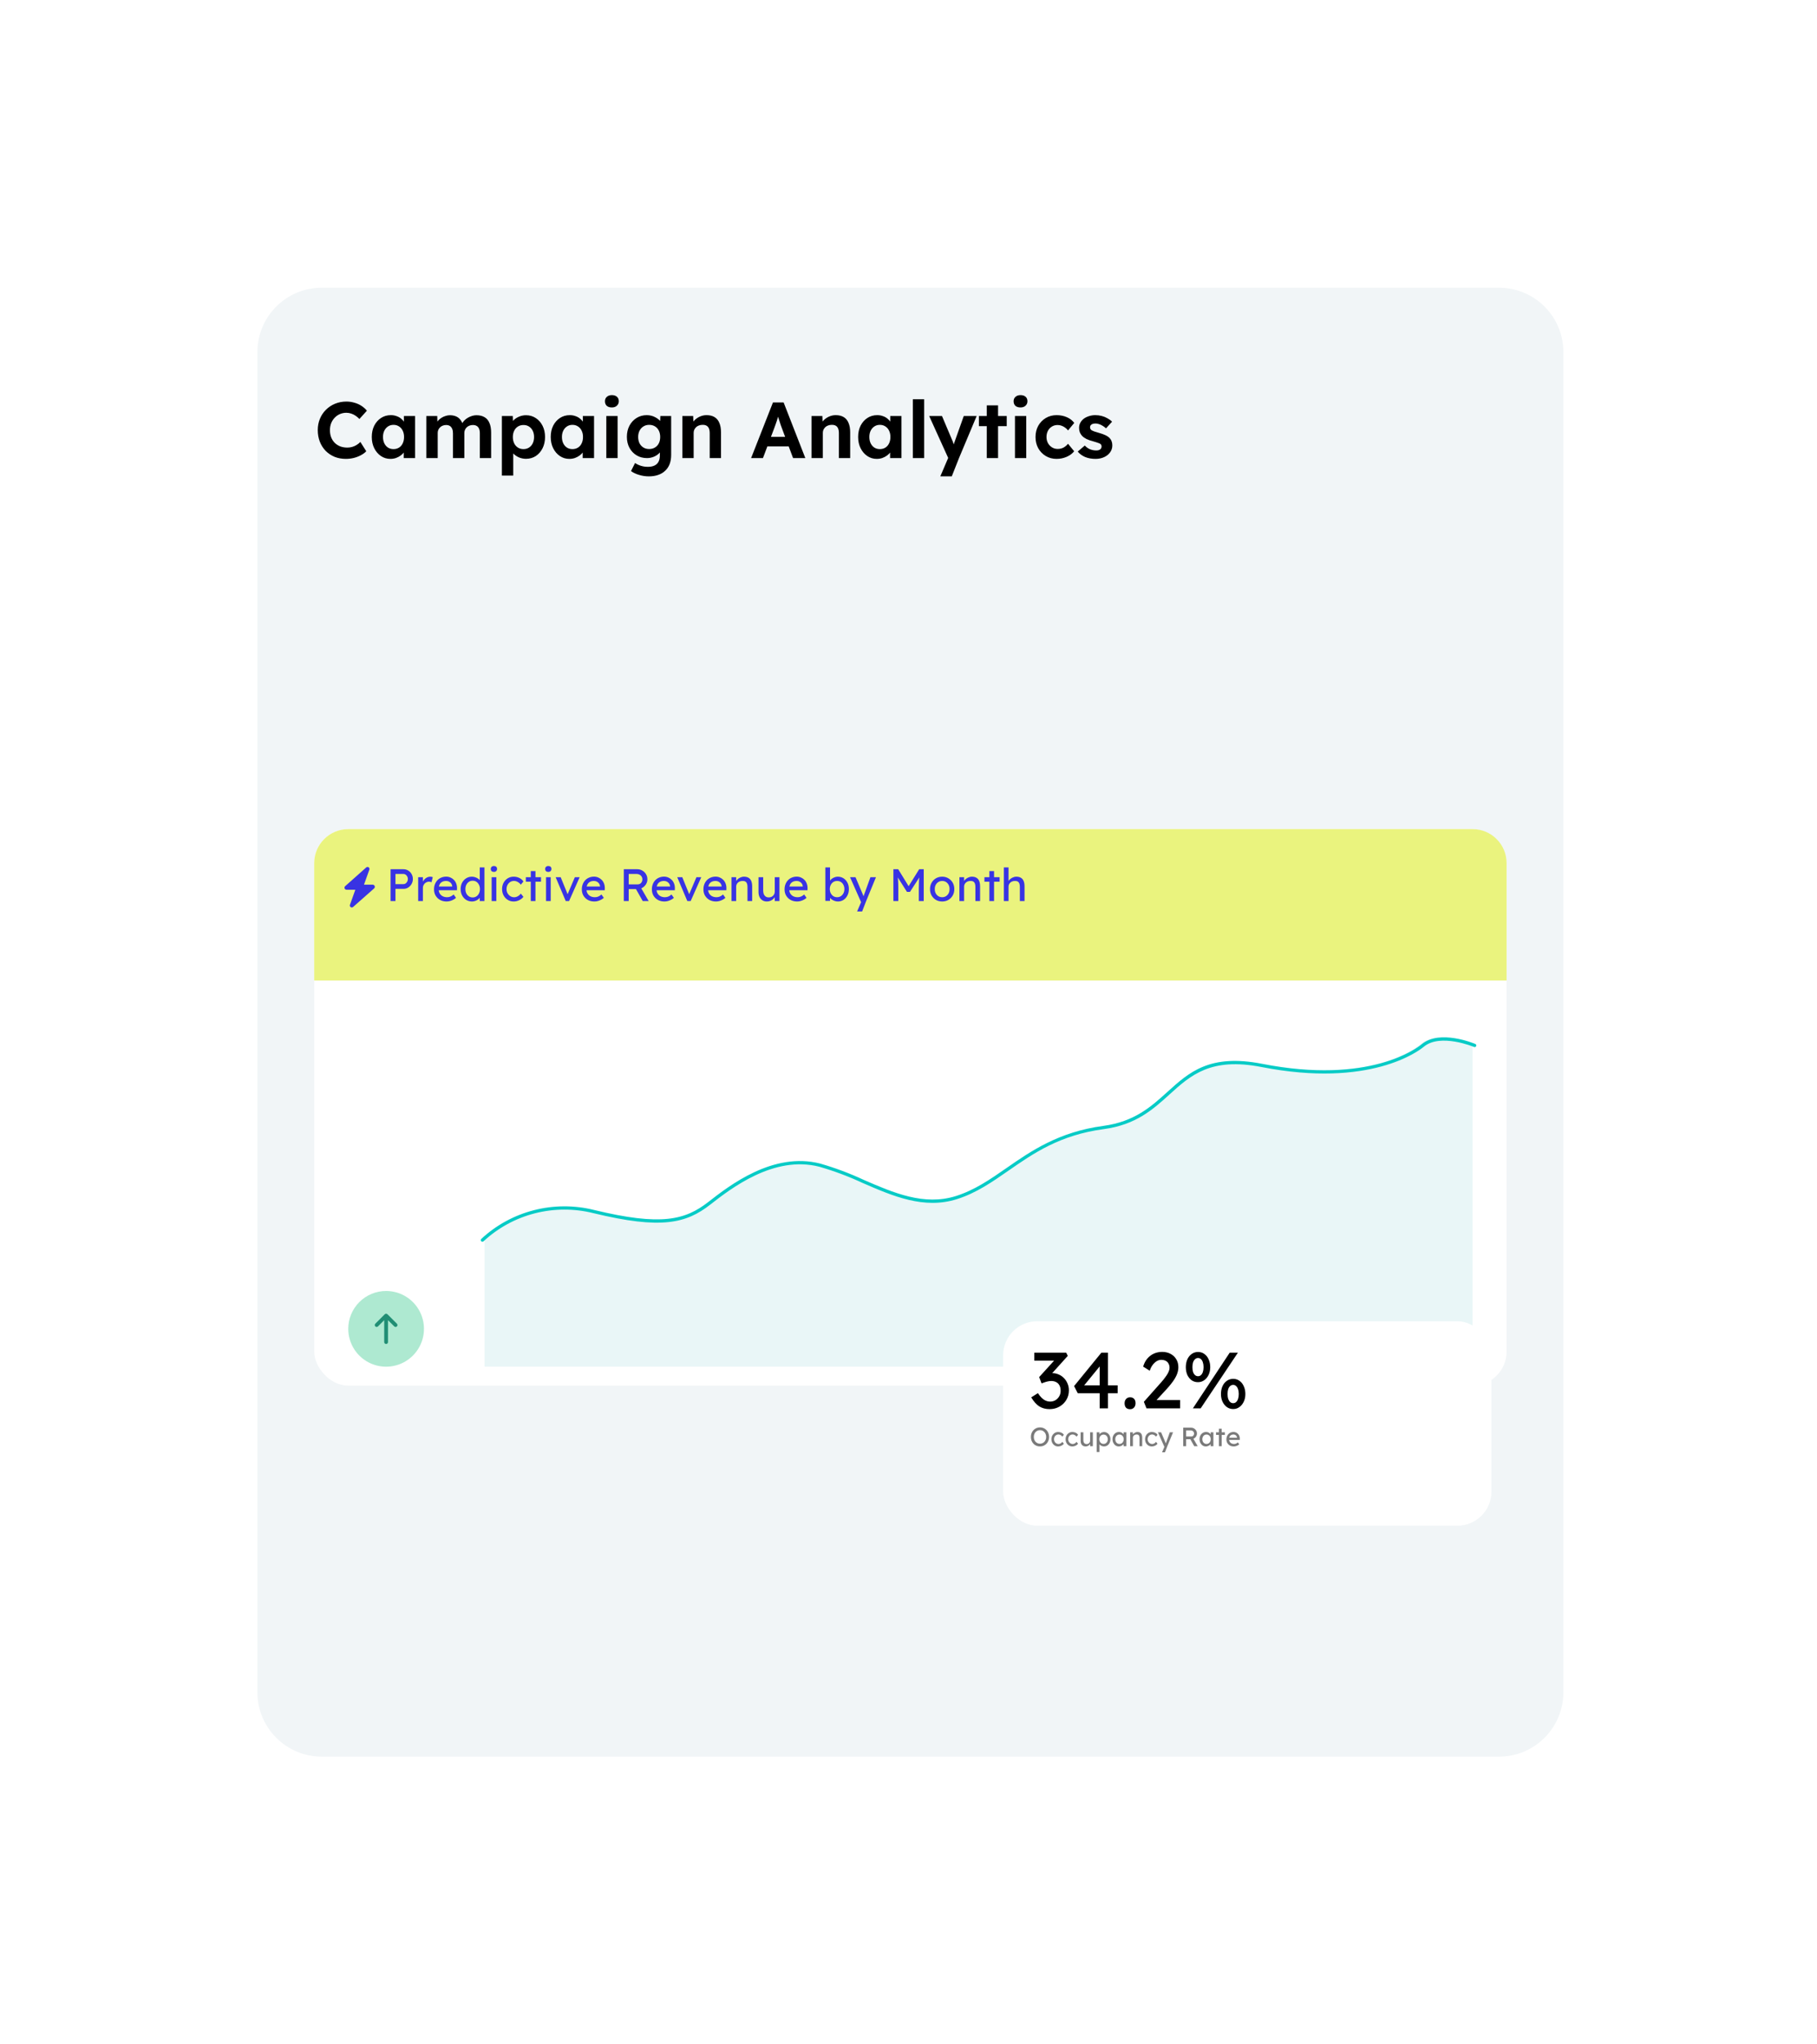 <svg width="480" height="540" viewBox="0 0 480 540" fill="none" xmlns="http://www.w3.org/2000/svg">
<g clip-path="url(#clip0_572_1094)">
<path d="M85 76H396C405.389 76 413 83.611 413 93V447C413 456.389 405.389 464 396 464H85C75.611 464 68 456.389 68 447V93C68 83.611 75.611 76 85 76Z" fill="#F1F5F7"/>
<path d="M91.358 121.21C90.28 121.21 89.286 121.028 88.376 120.664C87.48 120.286 86.696 119.761 86.024 119.089C85.366 118.403 84.855 117.598 84.491 116.674C84.127 115.736 83.945 114.714 83.945 113.608C83.945 112.53 84.134 111.536 84.512 110.626C84.89 109.702 85.422 108.904 86.108 108.232C86.794 107.546 87.599 107.014 88.523 106.636C89.447 106.258 90.448 106.069 91.526 106.069C92.226 106.069 92.912 106.167 93.584 106.363C94.27 106.545 94.893 106.818 95.453 107.182C96.027 107.546 96.517 107.98 96.923 108.484L94.949 110.668C94.627 110.332 94.284 110.045 93.92 109.807C93.556 109.555 93.171 109.366 92.765 109.24C92.373 109.1 91.953 109.03 91.505 109.03C90.903 109.03 90.336 109.142 89.804 109.366C89.286 109.59 88.831 109.905 88.439 110.311C88.047 110.703 87.732 111.186 87.494 111.76C87.27 112.32 87.158 112.943 87.158 113.629C87.158 114.329 87.27 114.966 87.494 115.54C87.718 116.1 88.033 116.583 88.439 116.989C88.845 117.381 89.328 117.689 89.888 117.913C90.462 118.123 91.092 118.228 91.778 118.228C92.226 118.228 92.66 118.165 93.08 118.039C93.5 117.913 93.885 117.738 94.235 117.514C94.599 117.29 94.921 117.031 95.201 116.737L96.755 119.194C96.405 119.572 95.943 119.915 95.369 120.223C94.809 120.531 94.179 120.776 93.479 120.958C92.779 121.126 92.072 121.21 91.358 121.21ZM103.128 121.21C102.204 121.21 101.371 120.958 100.629 120.454C99.886 119.95 99.299 119.264 98.865 118.396C98.43 117.528 98.213 116.534 98.213 115.414C98.213 114.294 98.43 113.3 98.865 112.432C99.312 111.564 99.915 110.885 100.671 110.395C101.427 109.905 102.288 109.66 103.254 109.66C103.8 109.66 104.297 109.744 104.745 109.912C105.207 110.066 105.606 110.283 105.942 110.563C106.292 110.843 106.586 111.165 106.824 111.529C107.062 111.893 107.23 112.285 107.328 112.705L106.698 112.6V109.891H109.659V121H106.656V118.333L107.328 118.27C107.216 118.662 107.034 119.033 106.782 119.383C106.53 119.733 106.215 120.048 105.837 120.328C105.473 120.594 105.06 120.811 104.598 120.979C104.136 121.133 103.646 121.21 103.128 121.21ZM103.947 118.627C104.507 118.627 104.997 118.494 105.417 118.228C105.837 117.962 106.159 117.591 106.383 117.115C106.621 116.625 106.74 116.058 106.74 115.414C106.74 114.784 106.621 114.231 106.383 113.755C106.159 113.279 105.837 112.908 105.417 112.642C104.997 112.362 104.507 112.222 103.947 112.222C103.401 112.222 102.918 112.362 102.498 112.642C102.092 112.908 101.77 113.279 101.532 113.755C101.294 114.231 101.175 114.784 101.175 115.414C101.175 116.058 101.294 116.625 101.532 117.115C101.77 117.591 102.092 117.962 102.498 118.228C102.918 118.494 103.401 118.627 103.947 118.627ZM112.627 121V109.891H115.504L115.567 112.012L115.126 112.096C115.28 111.732 115.483 111.403 115.735 111.109C116.001 110.815 116.302 110.563 116.638 110.353C116.974 110.143 117.331 109.982 117.709 109.87C118.087 109.744 118.465 109.681 118.843 109.681C119.417 109.681 119.935 109.772 120.397 109.954C120.859 110.136 121.251 110.423 121.573 110.815C121.895 111.193 122.147 111.697 122.329 112.327L121.867 112.285L122.014 111.949C122.196 111.613 122.427 111.305 122.707 111.025C122.987 110.745 123.302 110.507 123.652 110.311C124.002 110.115 124.366 109.961 124.744 109.849C125.122 109.737 125.493 109.681 125.857 109.681C126.725 109.681 127.446 109.856 128.02 110.206C128.594 110.542 129.021 111.053 129.301 111.739C129.595 112.425 129.742 113.265 129.742 114.259V121H126.76V114.469C126.76 113.965 126.69 113.552 126.55 113.23C126.41 112.908 126.207 112.67 125.941 112.516C125.675 112.348 125.332 112.264 124.912 112.264C124.59 112.264 124.289 112.32 124.009 112.432C123.743 112.53 123.505 112.677 123.295 112.873C123.099 113.055 122.945 113.279 122.833 113.545C122.721 113.797 122.665 114.07 122.665 114.364V121H119.662V114.448C119.662 113.986 119.592 113.594 119.452 113.272C119.312 112.936 119.109 112.684 118.843 112.516C118.577 112.348 118.248 112.264 117.856 112.264C117.534 112.264 117.233 112.32 116.953 112.432C116.687 112.53 116.456 112.677 116.26 112.873C116.064 113.055 115.91 113.272 115.798 113.524C115.686 113.776 115.63 114.049 115.63 114.343V121H112.627ZM132.582 125.62V109.891H135.459L135.543 112.39L134.997 112.201C135.095 111.753 135.333 111.34 135.711 110.962C136.103 110.584 136.586 110.276 137.16 110.038C137.734 109.8 138.336 109.681 138.966 109.681C139.932 109.681 140.793 109.933 141.549 110.437C142.305 110.927 142.9 111.606 143.334 112.474C143.768 113.328 143.985 114.315 143.985 115.435C143.985 116.541 143.768 117.528 143.334 118.396C142.9 119.264 142.305 119.95 141.549 120.454C140.793 120.944 139.932 121.189 138.966 121.189C138.322 121.189 137.706 121.07 137.118 120.832C136.544 120.58 136.054 120.251 135.648 119.845C135.256 119.439 135.004 119.005 134.892 118.543L135.585 118.249V125.62H132.582ZM138.294 118.627C138.84 118.627 139.323 118.494 139.743 118.228C140.163 117.962 140.492 117.591 140.73 117.115C140.968 116.625 141.087 116.065 141.087 115.435C141.087 114.805 140.968 114.252 140.73 113.776C140.492 113.3 140.163 112.929 139.743 112.663C139.337 112.397 138.854 112.264 138.294 112.264C137.734 112.264 137.244 112.397 136.824 112.663C136.404 112.915 136.075 113.286 135.837 113.776C135.599 114.252 135.48 114.805 135.48 115.435C135.48 116.065 135.599 116.625 135.837 117.115C136.075 117.591 136.404 117.962 136.824 118.228C137.244 118.494 137.734 118.627 138.294 118.627ZM150.398 121.21C149.474 121.21 148.641 120.958 147.899 120.454C147.157 119.95 146.569 119.264 146.135 118.396C145.701 117.528 145.484 116.534 145.484 115.414C145.484 114.294 145.701 113.3 146.135 112.432C146.583 111.564 147.185 110.885 147.941 110.395C148.697 109.905 149.558 109.66 150.524 109.66C151.07 109.66 151.567 109.744 152.015 109.912C152.477 110.066 152.876 110.283 153.212 110.563C153.562 110.843 153.856 111.165 154.094 111.529C154.332 111.893 154.5 112.285 154.598 112.705L153.968 112.6V109.891H156.929V121H153.926V118.333L154.598 118.27C154.486 118.662 154.304 119.033 154.052 119.383C153.8 119.733 153.485 120.048 153.107 120.328C152.743 120.594 152.33 120.811 151.868 120.979C151.406 121.133 150.916 121.21 150.398 121.21ZM151.217 118.627C151.777 118.627 152.267 118.494 152.687 118.228C153.107 117.962 153.429 117.591 153.653 117.115C153.891 116.625 154.01 116.058 154.01 115.414C154.01 114.784 153.891 114.231 153.653 113.755C153.429 113.279 153.107 112.908 152.687 112.642C152.267 112.362 151.777 112.222 151.217 112.222C150.671 112.222 150.188 112.362 149.768 112.642C149.362 112.908 149.04 113.279 148.802 113.755C148.564 114.231 148.445 114.784 148.445 115.414C148.445 116.058 148.564 116.625 148.802 117.115C149.04 117.591 149.362 117.962 149.768 118.228C150.188 118.494 150.671 118.627 151.217 118.627ZM160.171 121V109.891H163.153V121H160.171ZM161.641 107.623C161.067 107.623 160.619 107.483 160.297 107.203C159.975 106.909 159.814 106.503 159.814 105.985C159.814 105.509 159.975 105.124 160.297 104.83C160.633 104.522 161.081 104.368 161.641 104.368C162.215 104.368 162.663 104.515 162.985 104.809C163.307 105.089 163.468 105.481 163.468 105.985C163.468 106.461 163.3 106.853 162.964 107.161C162.642 107.469 162.201 107.623 161.641 107.623ZM171.399 125.83C170.517 125.83 169.649 125.697 168.795 125.431C167.941 125.179 167.241 124.843 166.695 124.423L167.766 122.302C168.046 122.498 168.368 122.673 168.732 122.827C169.096 122.981 169.474 123.1 169.866 123.184C170.272 123.268 170.685 123.31 171.105 123.31C171.833 123.31 172.428 123.198 172.89 122.974C173.366 122.75 173.723 122.414 173.961 121.966C174.199 121.518 174.318 120.958 174.318 120.286V118.354L174.822 118.459C174.738 118.921 174.5 119.348 174.108 119.74C173.73 120.118 173.254 120.426 172.68 120.664C172.12 120.888 171.532 121 170.916 121C169.894 121 168.984 120.762 168.186 120.286C167.388 119.81 166.758 119.152 166.296 118.312C165.834 117.472 165.603 116.499 165.603 115.393C165.603 114.287 165.827 113.307 166.275 112.453C166.737 111.585 167.36 110.906 168.144 110.416C168.942 109.912 169.845 109.66 170.853 109.66C171.273 109.66 171.672 109.709 172.05 109.807C172.442 109.905 172.799 110.045 173.121 110.227C173.457 110.395 173.751 110.591 174.003 110.815C174.269 111.025 174.486 111.256 174.654 111.508C174.822 111.76 174.927 112.012 174.969 112.264L174.36 112.432L174.444 109.891H177.3V120.16C177.3 121.07 177.167 121.875 176.901 122.575C176.635 123.275 176.243 123.863 175.725 124.339C175.221 124.829 174.598 125.2 173.856 125.452C173.128 125.704 172.309 125.83 171.399 125.83ZM171.483 118.606C172.071 118.606 172.582 118.473 173.016 118.207C173.464 117.941 173.807 117.57 174.045 117.094C174.283 116.618 174.402 116.058 174.402 115.414C174.402 114.784 174.283 114.231 174.045 113.755C173.807 113.265 173.464 112.887 173.016 112.621C172.582 112.355 172.071 112.222 171.483 112.222C170.909 112.222 170.405 112.362 169.971 112.642C169.537 112.908 169.194 113.286 168.942 113.776C168.704 114.252 168.585 114.798 168.585 115.414C168.585 116.044 168.704 116.604 168.942 117.094C169.194 117.57 169.537 117.941 169.971 118.207C170.405 118.473 170.909 118.606 171.483 118.606ZM180.262 121V109.891H183.118L183.202 112.159L182.614 112.411C182.768 111.907 183.041 111.452 183.433 111.046C183.839 110.626 184.322 110.29 184.882 110.038C185.442 109.786 186.03 109.66 186.646 109.66C187.486 109.66 188.186 109.828 188.746 110.164C189.32 110.5 189.747 111.011 190.027 111.697C190.321 112.369 190.468 113.202 190.468 114.196V121H187.486V114.427C187.486 113.923 187.416 113.503 187.276 113.167C187.136 112.831 186.919 112.586 186.625 112.432C186.345 112.278 185.995 112.208 185.575 112.222C185.239 112.222 184.924 112.278 184.63 112.39C184.35 112.488 184.105 112.635 183.895 112.831C183.699 113.027 183.538 113.251 183.412 113.503C183.3 113.755 183.244 114.028 183.244 114.322V121H181.774C181.452 121 181.165 121 180.913 121C180.661 121 180.444 121 180.262 121ZM198.421 121L204.196 106.3H207.01L212.743 121H209.509L206.548 113.083C206.464 112.859 206.359 112.572 206.233 112.222C206.121 111.872 206.002 111.501 205.876 111.109C205.75 110.717 205.631 110.346 205.519 109.996C205.407 109.632 205.323 109.331 205.267 109.093H205.834C205.75 109.401 205.652 109.73 205.54 110.08C205.442 110.416 205.337 110.766 205.225 111.13C205.113 111.48 204.994 111.823 204.868 112.159C204.742 112.495 204.623 112.824 204.511 113.146L201.55 121H198.421ZM201.109 117.913L202.138 115.393H208.879L209.929 117.913H201.109ZM214.387 121V109.891H217.243L217.327 112.159L216.739 112.411C216.893 111.907 217.166 111.452 217.558 111.046C217.964 110.626 218.447 110.29 219.007 110.038C219.567 109.786 220.155 109.66 220.771 109.66C221.611 109.66 222.311 109.828 222.871 110.164C223.445 110.5 223.872 111.011 224.152 111.697C224.446 112.369 224.593 113.202 224.593 114.196V121H221.611V114.427C221.611 113.923 221.541 113.503 221.401 113.167C221.261 112.831 221.044 112.586 220.75 112.432C220.47 112.278 220.12 112.208 219.7 112.222C219.364 112.222 219.049 112.278 218.755 112.39C218.475 112.488 218.23 112.635 218.02 112.831C217.824 113.027 217.663 113.251 217.537 113.503C217.425 113.755 217.369 114.028 217.369 114.322V121H215.899C215.577 121 215.29 121 215.038 121C214.786 121 214.569 121 214.387 121ZM231.609 121.21C230.685 121.21 229.852 120.958 229.11 120.454C228.368 119.95 227.78 119.264 227.346 118.396C226.912 117.528 226.695 116.534 226.695 115.414C226.695 114.294 226.912 113.3 227.346 112.432C227.794 111.564 228.396 110.885 229.152 110.395C229.908 109.905 230.769 109.66 231.735 109.66C232.281 109.66 232.778 109.744 233.226 109.912C233.688 110.066 234.087 110.283 234.423 110.563C234.773 110.843 235.067 111.165 235.305 111.529C235.543 111.893 235.711 112.285 235.809 112.705L235.179 112.6V109.891H238.14V121H235.137V118.333L235.809 118.27C235.697 118.662 235.515 119.033 235.263 119.383C235.011 119.733 234.696 120.048 234.318 120.328C233.954 120.594 233.541 120.811 233.079 120.979C232.617 121.133 232.127 121.21 231.609 121.21ZM232.428 118.627C232.988 118.627 233.478 118.494 233.898 118.228C234.318 117.962 234.64 117.591 234.864 117.115C235.102 116.625 235.221 116.058 235.221 115.414C235.221 114.784 235.102 114.231 234.864 113.755C234.64 113.279 234.318 112.908 233.898 112.642C233.478 112.362 232.988 112.222 232.428 112.222C231.882 112.222 231.399 112.362 230.979 112.642C230.573 112.908 230.251 113.279 230.013 113.755C229.775 114.231 229.656 114.784 229.656 115.414C229.656 116.058 229.775 116.625 230.013 117.115C230.251 117.591 230.573 117.962 230.979 118.228C231.399 118.494 231.882 118.627 232.428 118.627ZM241.151 121V105.46H244.133V121H241.151ZM248.405 125.83L250.841 120.118L250.883 121.84L245.465 109.891H248.846L251.555 116.296C251.667 116.534 251.772 116.814 251.87 117.136C251.982 117.444 252.073 117.738 252.143 118.018L251.639 118.249C251.737 118.011 251.835 117.738 251.933 117.43C252.045 117.122 252.157 116.793 252.269 116.443L254.6 109.891H258.002L253.34 121L251.429 125.83H248.405ZM260.678 121V107.077H263.66V121H260.678ZM258.599 112.558V109.891H265.949V112.558H258.599ZM268.124 121V109.891H271.106V121H268.124ZM269.594 107.623C269.02 107.623 268.572 107.483 268.25 107.203C267.928 106.909 267.767 106.503 267.767 105.985C267.767 105.509 267.928 105.124 268.25 104.83C268.586 104.522 269.034 104.368 269.594 104.368C270.168 104.368 270.616 104.515 270.938 104.809C271.26 105.089 271.421 105.481 271.421 105.985C271.421 106.461 271.253 106.853 270.917 107.161C270.595 107.469 270.154 107.623 269.594 107.623ZM279.121 121.21C278.057 121.21 277.105 120.958 276.265 120.454C275.425 119.95 274.76 119.264 274.27 118.396C273.794 117.528 273.556 116.541 273.556 115.435C273.556 114.329 273.794 113.342 274.27 112.474C274.76 111.606 275.425 110.92 276.265 110.416C277.105 109.912 278.057 109.66 279.121 109.66C280.115 109.66 281.025 109.842 281.851 110.206C282.677 110.57 283.321 111.074 283.783 111.718L282.145 113.692C281.949 113.426 281.704 113.188 281.41 112.978C281.116 112.754 280.794 112.579 280.444 112.453C280.108 112.327 279.758 112.264 279.394 112.264C278.82 112.264 278.309 112.404 277.861 112.684C277.427 112.95 277.084 113.321 276.832 113.797C276.58 114.273 276.454 114.819 276.454 115.435C276.454 116.023 276.58 116.555 276.832 117.031C277.098 117.507 277.455 117.885 277.903 118.165C278.351 118.445 278.855 118.585 279.415 118.585C279.779 118.585 280.122 118.536 280.444 118.438C280.766 118.34 281.067 118.186 281.347 117.976C281.641 117.766 281.907 117.514 282.145 117.22L283.762 119.194C283.3 119.796 282.642 120.286 281.788 120.664C280.948 121.028 280.059 121.21 279.121 121.21ZM289.411 121.21C288.375 121.21 287.451 121.042 286.639 120.706C285.841 120.356 285.197 119.88 284.707 119.278L286.576 117.682C286.996 118.144 287.472 118.48 288.004 118.69C288.536 118.886 289.068 118.984 289.6 118.984C289.81 118.984 289.999 118.963 290.167 118.921C290.349 118.865 290.503 118.795 290.629 118.711C290.755 118.613 290.846 118.501 290.902 118.375C290.972 118.235 291.007 118.088 291.007 117.934C291.007 117.626 290.881 117.388 290.629 117.22C290.489 117.136 290.272 117.045 289.978 116.947C289.684 116.835 289.306 116.716 288.844 116.59C288.13 116.408 287.521 116.198 287.017 115.96C286.527 115.708 286.135 115.428 285.841 115.12C285.589 114.826 285.393 114.511 285.253 114.175C285.127 113.825 285.064 113.44 285.064 113.02C285.064 112.516 285.176 112.061 285.4 111.655C285.624 111.235 285.932 110.878 286.324 110.584C286.73 110.29 287.192 110.066 287.71 109.912C288.228 109.744 288.774 109.66 289.348 109.66C289.922 109.66 290.482 109.73 291.028 109.87C291.574 110.01 292.078 110.213 292.54 110.479C293.016 110.731 293.429 111.032 293.779 111.382L292.183 113.146C291.931 112.908 291.644 112.691 291.322 112.495C291.014 112.299 290.692 112.145 290.356 112.033C290.02 111.921 289.719 111.865 289.453 111.865C289.215 111.865 288.998 111.886 288.802 111.928C288.62 111.97 288.466 112.04 288.34 112.138C288.214 112.222 288.116 112.327 288.046 112.453C287.99 112.579 287.962 112.719 287.962 112.873C287.962 113.027 287.997 113.174 288.067 113.314C288.151 113.454 288.263 113.573 288.403 113.671C288.557 113.755 288.781 113.853 289.075 113.965C289.383 114.077 289.796 114.203 290.314 114.343C290.986 114.525 291.553 114.728 292.015 114.952C292.491 115.176 292.869 115.435 293.149 115.729C293.387 115.981 293.562 116.268 293.674 116.59C293.786 116.912 293.842 117.269 293.842 117.661C293.842 118.347 293.646 118.956 293.254 119.488C292.876 120.02 292.351 120.44 291.679 120.748C291.007 121.056 290.251 121.21 289.411 121.21Z" fill="black"/>
<rect x="83" y="219" width="315" height="147" rx="9" fill="white"/>
<path d="M389 275.72C389 275.72 379.963 271.85 375.355 275.72C370.747 279.589 356.871 285.743 333.038 281.029C309.205 276.315 310.767 294.907 291.388 297.528C272.008 300.148 265.262 312.131 252.689 316.153C240.115 320.174 228.695 310.637 216.75 307.534C204.805 304.431 193.861 312.803 187.686 317.666C181.511 322.528 175.141 324.242 157.295 319.87C152.164 318.589 146.792 318.613 141.673 319.939C136.553 321.265 131.852 323.852 128 327.46V361H389V275.72Z" fill="#E9F6F7"/>
<path d="M83 228C83 223.029 87.029 219 92 219H389C393.971 219 398 223.029 398 228V259H83V228Z" fill="#EAF37E"/>
<g filter="url(#filter0_d_572_1094)">
<rect x="265" y="345" width="129" height="54" rx="9" fill="white"/>
</g>
<path d="M127.439 327.998C127.351 327.998 127.265 327.972 127.192 327.924C127.12 327.875 127.063 327.806 127.031 327.726C126.999 327.645 126.991 327.557 127.01 327.473C127.03 327.388 127.074 327.312 127.138 327.252C131.053 323.606 135.84 320.994 141.055 319.657C146.269 318.32 151.743 318.303 156.966 319.606C174.655 323.894 180.994 322.26 187.11 317.495C192.668 313.164 204.233 304.152 216.68 307.349C220.633 308.488 224.488 309.931 228.211 311.666C236.031 315.063 244.118 318.573 252.529 315.919C257.496 314.349 261.571 311.522 265.885 308.528C272.339 304.051 279.653 298.975 291.47 297.39C299.705 296.288 304.112 292.296 308.375 288.437C314.139 283.218 319.582 278.287 333.443 281C361.68 286.526 374.236 276.93 375.575 275.819C380.354 271.848 389.354 275.592 389.735 275.753C389.841 275.798 389.926 275.883 389.969 275.99C390.012 276.096 390.01 276.215 389.964 276.32C389.918 276.425 389.832 276.508 389.724 276.551C389.616 276.593 389.495 276.592 389.388 276.546C389.301 276.508 380.505 272.853 376.141 276.48C374.768 277.62 361.913 287.452 333.273 281.849C319.849 279.223 314.564 284.007 308.968 289.075C304.607 293.025 300.096 297.11 291.588 298.248C279.983 299.802 273.073 304.595 266.39 309.232C262.02 312.265 257.891 315.13 252.798 316.744C244.07 319.507 235.828 315.922 227.858 312.459C224.177 310.742 220.365 309.314 216.458 308.186C204.434 305.097 193.099 313.929 187.652 318.174C181.314 323.113 174.796 324.823 156.752 320.445C151.671 319.177 146.347 319.194 141.275 320.495C136.202 321.795 131.546 324.336 127.738 327.883C127.656 327.958 127.549 328 127.437 328" fill="#07CBC6"/>
<path d="M103.176 238V229.6H106.596C107.052 229.6 107.464 229.716 107.832 229.948C108.208 230.172 108.508 230.48 108.732 230.872C108.956 231.264 109.068 231.7 109.068 232.18C109.068 232.66 108.956 233.096 108.732 233.488C108.508 233.88 108.208 234.196 107.832 234.436C107.464 234.668 107.052 234.784 106.596 234.784H104.472V238H103.176ZM104.472 233.536H106.572C106.788 233.536 106.984 233.476 107.16 233.356C107.336 233.228 107.476 233.064 107.58 232.864C107.692 232.656 107.748 232.428 107.748 232.18C107.748 231.932 107.692 231.708 107.58 231.508C107.476 231.308 107.336 231.148 107.16 231.028C106.984 230.908 106.788 230.848 106.572 230.848H104.472V233.536ZM110.469 238V231.7H111.717V233.68L111.597 233.2C111.685 232.896 111.833 232.62 112.041 232.372C112.257 232.124 112.501 231.928 112.773 231.784C113.053 231.64 113.341 231.568 113.637 231.568C113.773 231.568 113.901 231.58 114.021 231.604C114.149 231.628 114.249 231.656 114.321 231.688L113.997 233.032C113.901 232.992 113.793 232.96 113.673 232.936C113.561 232.904 113.449 232.888 113.337 232.888C113.121 232.888 112.913 232.932 112.713 233.02C112.521 233.1 112.349 233.216 112.197 233.368C112.053 233.512 111.937 233.684 111.849 233.884C111.761 234.076 111.717 234.288 111.717 234.52V238H110.469ZM117.98 238.12C117.332 238.12 116.756 237.984 116.252 237.712C115.756 237.432 115.364 237.052 115.076 236.572C114.796 236.092 114.656 235.54 114.656 234.916C114.656 234.42 114.736 233.968 114.896 233.56C115.056 233.152 115.276 232.8 115.556 232.504C115.844 232.2 116.184 231.968 116.576 231.808C116.976 231.64 117.408 231.556 117.872 231.556C118.28 231.556 118.66 231.636 119.012 231.796C119.364 231.948 119.668 232.16 119.924 232.432C120.188 232.704 120.388 233.028 120.524 233.404C120.668 233.772 120.736 234.176 120.728 234.616L120.716 235.144H115.568L115.292 234.16H119.648L119.468 234.364V234.076C119.444 233.812 119.356 233.576 119.204 233.368C119.052 233.16 118.86 232.996 118.628 232.876C118.396 232.756 118.144 232.696 117.872 232.696C117.44 232.696 117.076 232.78 116.78 232.948C116.484 233.108 116.26 233.348 116.108 233.668C115.956 233.98 115.88 234.368 115.88 234.832C115.88 235.272 115.972 235.656 116.156 235.984C116.34 236.304 116.6 236.552 116.936 236.728C117.272 236.904 117.66 236.992 118.1 236.992C118.412 236.992 118.7 236.94 118.964 236.836C119.236 236.732 119.528 236.544 119.84 236.272L120.464 237.148C120.272 237.34 120.036 237.508 119.756 237.652C119.484 237.796 119.192 237.912 118.88 238C118.576 238.08 118.276 238.12 117.98 238.12ZM124.699 238.12C124.123 238.12 123.607 237.98 123.151 237.7C122.703 237.412 122.347 237.024 122.083 236.536C121.819 236.04 121.687 235.476 121.687 234.844C121.687 234.212 121.815 233.652 122.071 233.164C122.335 232.668 122.691 232.28 123.139 232C123.587 231.712 124.095 231.568 124.663 231.568C124.975 231.568 125.275 231.62 125.563 231.724C125.859 231.82 126.123 231.956 126.355 232.132C126.587 232.3 126.767 232.488 126.895 232.696C127.031 232.896 127.099 233.1 127.099 233.308L126.739 233.332V229.12H127.975V238H126.739V236.5H126.979C126.979 236.692 126.915 236.884 126.787 237.076C126.659 237.26 126.487 237.432 126.271 237.592C126.063 237.752 125.819 237.88 125.539 237.976C125.267 238.072 124.987 238.12 124.699 238.12ZM124.867 237.052C125.243 237.052 125.575 236.956 125.863 236.764C126.151 236.572 126.375 236.312 126.535 235.984C126.703 235.648 126.787 235.268 126.787 234.844C126.787 234.42 126.703 234.044 126.535 233.716C126.375 233.38 126.151 233.116 125.863 232.924C125.575 232.732 125.243 232.636 124.867 232.636C124.491 232.636 124.159 232.732 123.871 232.924C123.583 233.116 123.355 233.38 123.187 233.716C123.027 234.044 122.947 234.42 122.947 234.844C122.947 235.268 123.027 235.648 123.187 235.984C123.355 236.312 123.583 236.572 123.871 236.764C124.159 236.956 124.491 237.052 124.867 237.052ZM129.881 238V231.7H131.117V238H129.881ZM130.481 230.308C130.217 230.308 130.013 230.24 129.869 230.104C129.725 229.968 129.653 229.776 129.653 229.528C129.653 229.296 129.725 229.108 129.869 228.964C130.021 228.82 130.225 228.748 130.481 228.748C130.745 228.748 130.949 228.816 131.093 228.952C131.237 229.088 131.309 229.28 131.309 229.528C131.309 229.76 131.233 229.948 131.081 230.092C130.937 230.236 130.737 230.308 130.481 230.308ZM135.692 238.12C135.108 238.12 134.584 237.976 134.12 237.688C133.664 237.4 133.3 237.008 133.028 236.512C132.764 236.016 132.632 235.46 132.632 234.844C132.632 234.228 132.764 233.672 133.028 233.176C133.3 232.68 133.664 232.288 134.12 232C134.584 231.712 135.108 231.568 135.692 231.568C136.252 231.568 136.76 231.684 137.216 231.916C137.68 232.14 138.032 232.448 138.272 232.84L137.588 233.68C137.46 233.496 137.296 233.328 137.096 233.176C136.896 233.024 136.684 232.904 136.46 232.816C136.236 232.728 136.02 232.684 135.812 232.684C135.428 232.684 135.084 232.78 134.78 232.972C134.484 233.156 134.248 233.412 134.072 233.74C133.896 234.068 133.808 234.436 133.808 234.844C133.808 235.252 133.9 235.62 134.084 235.948C134.268 236.268 134.512 236.524 134.816 236.716C135.12 236.908 135.456 237.004 135.824 237.004C136.04 237.004 136.248 236.968 136.448 236.896C136.656 236.824 136.856 236.716 137.048 236.572C137.24 236.428 137.42 236.252 137.588 236.044L138.272 236.884C138.016 237.244 137.648 237.54 137.168 237.772C136.696 238.004 136.204 238.12 135.692 238.12ZM140.218 238V230.092H141.454V238H140.218ZM138.91 232.9V231.7H142.918V232.9H138.91ZM144.248 238V231.7H145.484V238H144.248ZM144.848 230.308C144.584 230.308 144.38 230.24 144.236 230.104C144.092 229.968 144.02 229.776 144.02 229.528C144.02 229.296 144.092 229.108 144.236 228.964C144.388 228.82 144.592 228.748 144.848 228.748C145.112 228.748 145.316 228.816 145.46 228.952C145.604 229.088 145.676 229.28 145.676 229.528C145.676 229.76 145.6 229.948 145.448 230.092C145.304 230.236 145.104 230.308 144.848 230.308ZM149.448 238L146.784 231.7H148.116L150.036 236.416L149.808 236.524L151.86 231.7H153.132L150.336 238H149.448ZM157.027 238.12C156.379 238.12 155.803 237.984 155.299 237.712C154.803 237.432 154.411 237.052 154.123 236.572C153.843 236.092 153.703 235.54 153.703 234.916C153.703 234.42 153.783 233.968 153.943 233.56C154.103 233.152 154.323 232.8 154.603 232.504C154.891 232.2 155.231 231.968 155.623 231.808C156.023 231.64 156.455 231.556 156.919 231.556C157.327 231.556 157.707 231.636 158.059 231.796C158.411 231.948 158.715 232.16 158.971 232.432C159.235 232.704 159.435 233.028 159.571 233.404C159.715 233.772 159.783 234.176 159.775 234.616L159.763 235.144H154.615L154.339 234.16H158.695L158.515 234.364V234.076C158.491 233.812 158.403 233.576 158.251 233.368C158.099 233.16 157.907 232.996 157.675 232.876C157.443 232.756 157.191 232.696 156.919 232.696C156.487 232.696 156.123 232.78 155.827 232.948C155.531 233.108 155.307 233.348 155.155 233.668C155.003 233.98 154.927 234.368 154.927 234.832C154.927 235.272 155.019 235.656 155.203 235.984C155.387 236.304 155.647 236.552 155.983 236.728C156.319 236.904 156.707 236.992 157.147 236.992C157.459 236.992 157.747 236.94 158.011 236.836C158.283 236.732 158.575 236.544 158.887 236.272L159.511 237.148C159.319 237.34 159.083 237.508 158.803 237.652C158.531 237.796 158.239 237.912 157.927 238C157.623 238.08 157.323 238.12 157.027 238.12ZM164.793 238V229.6H168.369C168.849 229.6 169.289 229.72 169.689 229.96C170.097 230.192 170.421 230.512 170.661 230.92C170.901 231.32 171.021 231.772 171.021 232.276C171.021 232.732 170.901 233.156 170.661 233.548C170.421 233.94 170.101 234.256 169.701 234.496C169.301 234.728 168.857 234.844 168.369 234.844H166.089V238H164.793ZM169.785 238L167.649 234.208L168.981 233.908L171.357 238.012L169.785 238ZM166.089 233.596H168.489C168.721 233.596 168.929 233.54 169.113 233.428C169.297 233.308 169.441 233.148 169.545 232.948C169.649 232.74 169.701 232.512 169.701 232.264C169.701 231.984 169.633 231.74 169.497 231.532C169.369 231.316 169.185 231.148 168.945 231.028C168.713 230.908 168.449 230.848 168.153 230.848H166.089V233.596ZM175.531 238.12C174.883 238.12 174.307 237.984 173.803 237.712C173.307 237.432 172.915 237.052 172.627 236.572C172.347 236.092 172.207 235.54 172.207 234.916C172.207 234.42 172.287 233.968 172.447 233.56C172.607 233.152 172.827 232.8 173.107 232.504C173.395 232.2 173.735 231.968 174.127 231.808C174.527 231.64 174.959 231.556 175.423 231.556C175.831 231.556 176.211 231.636 176.563 231.796C176.915 231.948 177.219 232.16 177.475 232.432C177.739 232.704 177.939 233.028 178.075 233.404C178.219 233.772 178.287 234.176 178.279 234.616L178.267 235.144H173.119L172.843 234.16H177.199L177.019 234.364V234.076C176.995 233.812 176.907 233.576 176.755 233.368C176.603 233.16 176.411 232.996 176.179 232.876C175.947 232.756 175.695 232.696 175.423 232.696C174.991 232.696 174.627 232.78 174.331 232.948C174.035 233.108 173.811 233.348 173.659 233.668C173.507 233.98 173.431 234.368 173.431 234.832C173.431 235.272 173.523 235.656 173.707 235.984C173.891 236.304 174.151 236.552 174.487 236.728C174.823 236.904 175.211 236.992 175.651 236.992C175.963 236.992 176.251 236.94 176.515 236.836C176.787 236.732 177.079 236.544 177.391 236.272L178.015 237.148C177.823 237.34 177.587 237.508 177.307 237.652C177.035 237.796 176.743 237.912 176.431 238C176.127 238.08 175.827 238.12 175.531 238.12ZM181.569 238L178.905 231.7H180.237L182.157 236.416L181.929 236.524L183.981 231.7H185.253L182.457 238H181.569ZM189.148 238.12C188.5 238.12 187.924 237.984 187.42 237.712C186.924 237.432 186.532 237.052 186.244 236.572C185.964 236.092 185.824 235.54 185.824 234.916C185.824 234.42 185.904 233.968 186.064 233.56C186.224 233.152 186.444 232.8 186.724 232.504C187.012 232.2 187.352 231.968 187.744 231.808C188.144 231.64 188.576 231.556 189.04 231.556C189.448 231.556 189.828 231.636 190.18 231.796C190.532 231.948 190.836 232.16 191.092 232.432C191.356 232.704 191.556 233.028 191.692 233.404C191.836 233.772 191.904 234.176 191.896 234.616L191.884 235.144H186.736L186.46 234.16H190.816L190.636 234.364V234.076C190.612 233.812 190.524 233.576 190.372 233.368C190.22 233.16 190.028 232.996 189.796 232.876C189.564 232.756 189.312 232.696 189.04 232.696C188.608 232.696 188.244 232.78 187.948 232.948C187.652 233.108 187.428 233.348 187.276 233.668C187.124 233.98 187.048 234.368 187.048 234.832C187.048 235.272 187.14 235.656 187.324 235.984C187.508 236.304 187.768 236.552 188.104 236.728C188.44 236.904 188.828 236.992 189.268 236.992C189.58 236.992 189.868 236.94 190.132 236.836C190.404 236.732 190.696 236.544 191.008 236.272L191.632 237.148C191.44 237.34 191.204 237.508 190.924 237.652C190.652 237.796 190.36 237.912 190.048 238C189.744 238.08 189.444 238.12 189.148 238.12ZM193.239 238V231.7H194.475V232.996L194.259 233.14C194.339 232.86 194.495 232.604 194.727 232.372C194.959 232.132 195.235 231.94 195.555 231.796C195.875 231.644 196.203 231.568 196.539 231.568C197.019 231.568 197.419 231.664 197.739 231.856C198.059 232.04 198.299 232.324 198.459 232.708C198.619 233.092 198.699 233.576 198.699 234.16V238H197.463V234.244C197.463 233.884 197.415 233.588 197.319 233.356C197.223 233.116 197.075 232.944 196.875 232.84C196.675 232.728 196.427 232.68 196.131 232.696C195.891 232.696 195.671 232.736 195.471 232.816C195.271 232.888 195.095 232.992 194.943 233.128C194.799 233.264 194.683 233.424 194.595 233.608C194.515 233.784 194.475 233.976 194.475 234.184V238H193.863C193.759 238 193.655 238 193.551 238C193.447 238 193.343 238 193.239 238ZM202.584 238.12C202.136 238.12 201.744 238.016 201.408 237.808C201.08 237.6 200.824 237.308 200.64 236.932C200.464 236.556 200.376 236.108 200.376 235.588V231.7H201.612V235.252C201.612 235.62 201.668 235.94 201.78 236.212C201.9 236.476 202.068 236.68 202.284 236.824C202.508 236.968 202.776 237.04 203.088 237.04C203.32 237.04 203.532 237.004 203.724 236.932C203.916 236.852 204.08 236.744 204.216 236.608C204.36 236.472 204.472 236.308 204.552 236.116C204.632 235.924 204.672 235.716 204.672 235.492V231.7H205.908V238H204.672V236.68L204.888 236.536C204.792 236.832 204.628 237.1 204.396 237.34C204.172 237.58 203.904 237.772 203.592 237.916C203.28 238.052 202.944 238.12 202.584 238.12ZM210.581 238.12C209.933 238.12 209.357 237.984 208.853 237.712C208.357 237.432 207.965 237.052 207.677 236.572C207.397 236.092 207.257 235.54 207.257 234.916C207.257 234.42 207.337 233.968 207.497 233.56C207.657 233.152 207.877 232.8 208.157 232.504C208.445 232.2 208.785 231.968 209.177 231.808C209.577 231.64 210.009 231.556 210.473 231.556C210.881 231.556 211.261 231.636 211.613 231.796C211.965 231.948 212.269 232.16 212.525 232.432C212.789 232.704 212.989 233.028 213.125 233.404C213.269 233.772 213.337 234.176 213.329 234.616L213.317 235.144H208.169L207.893 234.16H212.249L212.069 234.364V234.076C212.045 233.812 211.957 233.576 211.805 233.368C211.653 233.16 211.461 232.996 211.229 232.876C210.997 232.756 210.745 232.696 210.473 232.696C210.041 232.696 209.677 232.78 209.381 232.948C209.085 233.108 208.861 233.348 208.709 233.668C208.557 233.98 208.481 234.368 208.481 234.832C208.481 235.272 208.573 235.656 208.757 235.984C208.941 236.304 209.201 236.552 209.537 236.728C209.873 236.904 210.261 236.992 210.701 236.992C211.013 236.992 211.301 236.94 211.565 236.836C211.837 236.732 212.129 236.544 212.441 236.272L213.065 237.148C212.873 237.34 212.637 237.508 212.357 237.652C212.085 237.796 211.793 237.912 211.481 238C211.177 238.08 210.877 238.12 210.581 238.12ZM221.348 238.12C221.076 238.12 220.804 238.076 220.532 237.988C220.268 237.9 220.024 237.784 219.8 237.64C219.584 237.488 219.4 237.324 219.248 237.148C219.104 236.964 219.008 236.78 218.96 236.596L219.272 236.428V237.964H218.036V229.12H219.272V233.14L219.08 233.032C219.12 232.848 219.208 232.672 219.344 232.504C219.48 232.328 219.652 232.172 219.86 232.036C220.076 231.892 220.308 231.78 220.556 231.7C220.804 231.612 221.056 231.568 221.312 231.568C221.88 231.568 222.384 231.708 222.824 231.988C223.264 232.268 223.612 232.656 223.868 233.152C224.124 233.64 224.252 234.2 224.252 234.832C224.252 235.464 224.124 236.028 223.868 236.524C223.62 237.02 223.276 237.412 222.836 237.7C222.396 237.98 221.9 238.12 221.348 238.12ZM221.144 236.992C221.512 236.992 221.84 236.9 222.128 236.716C222.416 236.524 222.644 236.268 222.812 235.948C222.98 235.62 223.064 235.248 223.064 234.832C223.064 234.424 222.98 234.06 222.812 233.74C222.652 233.412 222.428 233.156 222.14 232.972C221.852 232.788 221.52 232.696 221.144 232.696C220.768 232.696 220.436 232.788 220.148 232.972C219.86 233.156 219.632 233.412 219.464 233.74C219.296 234.06 219.212 234.424 219.212 234.832C219.212 235.248 219.296 235.62 219.464 235.948C219.632 236.268 219.86 236.524 220.148 236.716C220.436 236.9 220.768 236.992 221.144 236.992ZM226.416 240.76L227.688 237.82L227.7 238.804L224.556 231.7H225.996L227.964 236.332C228.004 236.412 228.052 236.536 228.108 236.704C228.164 236.864 228.212 237.024 228.252 237.184L227.94 237.256C228.004 237.088 228.064 236.92 228.12 236.752C228.184 236.584 228.244 236.416 228.3 236.248L229.944 231.7H231.408L228.816 238L227.748 240.76H226.416ZM236.008 238V229.6H237.28L240.34 234.58L239.728 234.568L242.824 229.6H244.024V238H242.728V234.556C242.728 233.836 242.744 233.188 242.776 232.612C242.816 232.036 242.88 231.464 242.968 230.896L243.136 231.34L240.388 235.588H239.596L236.932 231.388L237.064 230.896C237.152 231.432 237.212 231.984 237.244 232.552C237.284 233.112 237.304 233.78 237.304 234.556V238H236.008ZM248.899 238.12C248.283 238.12 247.731 237.98 247.243 237.7C246.763 237.412 246.383 237.024 246.103 236.536C245.823 236.04 245.683 235.476 245.683 234.844C245.683 234.212 245.823 233.652 246.103 233.164C246.383 232.668 246.763 232.28 247.243 232C247.731 231.712 248.283 231.568 248.899 231.568C249.507 231.568 250.051 231.712 250.531 232C251.019 232.28 251.403 232.668 251.683 233.164C251.963 233.652 252.103 234.212 252.103 234.844C252.103 235.476 251.963 236.04 251.683 236.536C251.403 237.024 251.019 237.412 250.531 237.7C250.051 237.98 249.507 238.12 248.899 238.12ZM248.899 236.992C249.275 236.992 249.611 236.9 249.907 236.716C250.203 236.524 250.435 236.268 250.603 235.948C250.771 235.62 250.851 235.252 250.843 234.844C250.851 234.428 250.771 234.06 250.603 233.74C250.435 233.412 250.203 233.156 249.907 232.972C249.611 232.788 249.275 232.696 248.899 232.696C248.523 232.696 248.183 232.792 247.879 232.984C247.583 233.168 247.351 233.424 247.183 233.752C247.015 234.072 246.935 234.436 246.943 234.844C246.935 235.252 247.015 235.62 247.183 235.948C247.351 236.268 247.583 236.524 247.879 236.716C248.183 236.9 248.523 236.992 248.899 236.992ZM253.45 238V231.7H254.686V232.996L254.47 233.14C254.55 232.86 254.706 232.604 254.938 232.372C255.17 232.132 255.446 231.94 255.766 231.796C256.086 231.644 256.414 231.568 256.75 231.568C257.23 231.568 257.63 231.664 257.95 231.856C258.27 232.04 258.51 232.324 258.67 232.708C258.83 233.092 258.91 233.576 258.91 234.16V238H257.674V234.244C257.674 233.884 257.626 233.588 257.53 233.356C257.434 233.116 257.286 232.944 257.086 232.84C256.886 232.728 256.638 232.68 256.342 232.696C256.102 232.696 255.882 232.736 255.682 232.816C255.482 232.888 255.306 232.992 255.154 233.128C255.01 233.264 254.894 233.424 254.806 233.608C254.726 233.784 254.686 233.976 254.686 234.184V238H254.074C253.97 238 253.866 238 253.762 238C253.658 238 253.554 238 253.45 238ZM261.367 238V230.092H262.603V238H261.367ZM260.059 232.9V231.7H264.067V232.9H260.059ZM265.192 238V229.12H266.428V232.996L266.212 233.14C266.292 232.86 266.448 232.604 266.68 232.372C266.912 232.132 267.188 231.94 267.508 231.796C267.828 231.644 268.156 231.568 268.492 231.568C268.972 231.568 269.372 231.664 269.692 231.856C270.012 232.04 270.252 232.324 270.412 232.708C270.572 233.092 270.652 233.576 270.652 234.16V238H269.416V234.244C269.416 233.884 269.368 233.588 269.272 233.356C269.176 233.116 269.028 232.944 268.828 232.84C268.628 232.728 268.38 232.68 268.084 232.696C267.844 232.696 267.624 232.736 267.424 232.816C267.224 232.888 267.048 232.992 266.896 233.128C266.752 233.264 266.636 233.424 266.548 233.608C266.468 233.784 266.428 233.976 266.428 234.184V238H265.816C265.712 238 265.608 238 265.504 238C265.4 238 265.296 238 265.192 238Z" fill="#3833E3"/>
<path d="M274.737 382.07C274.392 382.07 274.072 382.007 273.778 381.881C273.489 381.755 273.234 381.58 273.015 381.356C272.8 381.127 272.632 380.861 272.511 380.558C272.394 380.25 272.336 379.914 272.336 379.55C272.336 379.186 272.394 378.852 272.511 378.549C272.632 378.241 272.8 377.975 273.015 377.751C273.234 377.522 273.489 377.345 273.778 377.219C274.072 377.093 274.392 377.03 274.737 377.03C275.082 377.03 275.4 377.093 275.689 377.219C275.983 377.345 276.237 377.522 276.452 377.751C276.671 377.98 276.839 378.248 276.956 378.556C277.077 378.859 277.138 379.191 277.138 379.55C277.138 379.909 277.077 380.243 276.956 380.551C276.839 380.854 276.671 381.12 276.452 381.349C276.237 381.578 275.983 381.755 275.689 381.881C275.4 382.007 275.082 382.07 274.737 382.07ZM274.737 381.335C274.975 381.335 275.192 381.291 275.388 381.202C275.589 381.113 275.761 380.99 275.906 380.831C276.051 380.668 276.163 380.479 276.242 380.264C276.326 380.045 276.368 379.807 276.368 379.55C276.368 379.293 276.326 379.058 276.242 378.843C276.163 378.624 276.051 378.435 275.906 378.276C275.761 378.113 275.589 377.987 275.388 377.898C275.192 377.809 274.975 377.765 274.737 377.765C274.499 377.765 274.28 377.809 274.079 377.898C273.883 377.987 273.71 378.11 273.561 378.269C273.416 378.428 273.304 378.617 273.225 378.836C273.146 379.051 273.106 379.289 273.106 379.55C273.106 379.807 273.146 380.045 273.225 380.264C273.304 380.483 273.416 380.672 273.561 380.831C273.71 380.99 273.883 381.113 274.079 381.202C274.28 381.291 274.499 381.335 274.737 381.335ZM279.541 382.07C279.2 382.07 278.894 381.986 278.624 381.818C278.358 381.65 278.145 381.421 277.987 381.132C277.833 380.843 277.756 380.518 277.756 380.159C277.756 379.8 277.833 379.475 277.987 379.186C278.145 378.897 278.358 378.668 278.624 378.5C278.894 378.332 279.2 378.248 279.541 378.248C279.867 378.248 280.164 378.316 280.43 378.451C280.7 378.582 280.906 378.761 281.046 378.99L280.647 379.48C280.572 379.373 280.476 379.275 280.36 379.186C280.243 379.097 280.119 379.027 279.989 378.976C279.858 378.925 279.732 378.899 279.611 378.899C279.387 378.899 279.186 378.955 279.009 379.067C278.836 379.174 278.698 379.324 278.596 379.515C278.493 379.706 278.442 379.921 278.442 380.159C278.442 380.397 278.495 380.612 278.603 380.803C278.71 380.99 278.852 381.139 279.03 381.251C279.207 381.363 279.403 381.419 279.618 381.419C279.744 381.419 279.865 381.398 279.982 381.356C280.103 381.314 280.22 381.251 280.332 381.167C280.444 381.083 280.549 380.98 280.647 380.859L281.046 381.349C280.896 381.559 280.682 381.732 280.402 381.867C280.126 382.002 279.839 382.07 279.541 382.07ZM283.287 382.07C282.946 382.07 282.64 381.986 282.37 381.818C282.104 381.65 281.891 381.421 281.733 381.132C281.579 380.843 281.502 380.518 281.502 380.159C281.502 379.8 281.579 379.475 281.733 379.186C281.891 378.897 282.104 378.668 282.37 378.5C282.64 378.332 282.946 378.248 283.287 378.248C283.613 378.248 283.91 378.316 284.176 378.451C284.446 378.582 284.652 378.761 284.792 378.99L284.393 379.48C284.318 379.373 284.222 379.275 284.106 379.186C283.989 379.097 283.865 379.027 283.735 378.976C283.604 378.925 283.478 378.899 283.357 378.899C283.133 378.899 282.932 378.955 282.755 379.067C282.582 379.174 282.444 379.324 282.342 379.515C282.239 379.706 282.188 379.921 282.188 380.159C282.188 380.397 282.241 380.612 282.349 380.803C282.456 380.99 282.598 381.139 282.776 381.251C282.953 381.363 283.149 381.419 283.364 381.419C283.49 381.419 283.611 381.398 283.728 381.356C283.849 381.314 283.966 381.251 284.078 381.167C284.19 381.083 284.295 380.98 284.393 380.859L284.792 381.349C284.642 381.559 284.428 381.732 284.148 381.867C283.872 382.002 283.585 382.07 283.287 382.07ZM286.76 382.07C286.498 382.07 286.27 382.009 286.074 381.888C285.882 381.767 285.733 381.596 285.626 381.377C285.523 381.158 285.472 380.896 285.472 380.593V378.325H286.193V380.397C286.193 380.612 286.225 380.798 286.291 380.957C286.361 381.111 286.459 381.23 286.585 381.314C286.715 381.398 286.872 381.44 287.054 381.44C287.189 381.44 287.313 381.419 287.425 381.377C287.537 381.33 287.632 381.267 287.712 381.188C287.796 381.109 287.861 381.013 287.908 380.901C287.954 380.789 287.978 380.668 287.978 380.537V378.325H288.699V382H287.978V381.23L288.104 381.146C288.048 381.319 287.952 381.475 287.817 381.615C287.686 381.755 287.53 381.867 287.348 381.951C287.166 382.03 286.97 382.07 286.76 382.07ZM289.71 383.54V378.325H290.438V379.165L290.326 379.102C290.354 378.962 290.433 378.829 290.564 378.703C290.695 378.572 290.853 378.467 291.04 378.388C291.231 378.304 291.427 378.262 291.628 378.262C291.959 378.262 292.253 378.344 292.51 378.507C292.767 378.67 292.97 378.894 293.119 379.179C293.268 379.464 293.343 379.79 293.343 380.159C293.343 380.523 293.268 380.85 293.119 381.139C292.974 381.424 292.774 381.65 292.517 381.818C292.26 381.981 291.971 382.063 291.649 382.063C291.434 382.063 291.227 382.021 291.026 381.937C290.825 381.848 290.655 381.736 290.515 381.601C290.375 381.466 290.289 381.326 290.256 381.181L290.438 381.083V383.54H289.71ZM291.53 381.398C291.745 381.398 291.936 381.344 292.104 381.237C292.272 381.13 292.405 380.983 292.503 380.796C292.601 380.609 292.65 380.397 292.65 380.159C292.65 379.921 292.601 379.711 292.503 379.529C292.41 379.342 292.279 379.195 292.111 379.088C291.943 378.981 291.749 378.927 291.53 378.927C291.311 378.927 291.117 378.981 290.949 379.088C290.781 379.191 290.648 379.335 290.55 379.522C290.452 379.709 290.403 379.921 290.403 380.159C290.403 380.397 290.452 380.609 290.55 380.796C290.648 380.983 290.781 381.13 290.949 381.237C291.117 381.344 291.311 381.398 291.53 381.398ZM295.54 382.07C295.237 382.07 294.959 381.986 294.707 381.818C294.46 381.65 294.261 381.421 294.112 381.132C293.963 380.843 293.888 380.516 293.888 380.152C293.888 379.783 293.963 379.457 294.112 379.172C294.266 378.883 294.471 378.656 294.728 378.493C294.989 378.33 295.281 378.248 295.603 378.248C295.794 378.248 295.969 378.276 296.128 378.332C296.287 378.388 296.424 378.467 296.541 378.57C296.662 378.668 296.76 378.782 296.835 378.913C296.914 379.044 296.963 379.184 296.982 379.333L296.821 379.277V378.325H297.549V382H296.821V381.125L296.989 381.076C296.961 381.202 296.903 381.326 296.814 381.447C296.73 381.564 296.62 381.669 296.485 381.762C296.354 381.855 296.207 381.93 296.044 381.986C295.885 382.042 295.717 382.07 295.54 382.07ZM295.729 381.405C295.948 381.405 296.142 381.351 296.31 381.244C296.478 381.137 296.609 380.99 296.702 380.803C296.8 380.612 296.849 380.395 296.849 380.152C296.849 379.914 296.8 379.702 296.702 379.515C296.609 379.328 296.478 379.181 296.31 379.074C296.142 378.967 295.948 378.913 295.729 378.913C295.514 378.913 295.323 378.967 295.155 379.074C294.992 379.181 294.861 379.328 294.763 379.515C294.67 379.702 294.623 379.914 294.623 380.152C294.623 380.395 294.67 380.612 294.763 380.803C294.861 380.99 294.992 381.137 295.155 381.244C295.323 381.351 295.514 381.405 295.729 381.405ZM298.556 382V378.325H299.277V379.081L299.151 379.165C299.197 379.002 299.288 378.852 299.424 378.717C299.559 378.577 299.72 378.465 299.907 378.381C300.093 378.292 300.285 378.248 300.481 378.248C300.761 378.248 300.994 378.304 301.181 378.416C301.367 378.523 301.507 378.689 301.601 378.913C301.694 379.137 301.741 379.419 301.741 379.76V382H301.02V379.809C301.02 379.599 300.992 379.426 300.936 379.291C300.88 379.151 300.793 379.051 300.677 378.99C300.56 378.925 300.415 378.897 300.243 378.906C300.103 378.906 299.974 378.929 299.858 378.976C299.741 379.018 299.638 379.079 299.55 379.158C299.466 379.237 299.398 379.331 299.347 379.438C299.3 379.541 299.277 379.653 299.277 379.774V382H298.92C298.859 382 298.798 382 298.738 382C298.677 382 298.616 382 298.556 382ZM304.28 382.07C303.939 382.07 303.634 381.986 303.363 381.818C303.097 381.65 302.885 381.421 302.726 381.132C302.572 380.843 302.495 380.518 302.495 380.159C302.495 379.8 302.572 379.475 302.726 379.186C302.885 378.897 303.097 378.668 303.363 378.5C303.634 378.332 303.939 378.248 304.28 378.248C304.607 378.248 304.903 378.316 305.169 378.451C305.44 378.582 305.645 378.761 305.785 378.99L305.386 379.48C305.311 379.373 305.216 379.275 305.099 379.186C304.982 379.097 304.859 379.027 304.728 378.976C304.597 378.925 304.471 378.899 304.35 378.899C304.126 378.899 303.925 378.955 303.748 379.067C303.575 379.174 303.438 379.324 303.335 379.515C303.232 379.706 303.181 379.921 303.181 380.159C303.181 380.397 303.235 380.612 303.342 380.803C303.449 380.99 303.592 381.139 303.769 381.251C303.946 381.363 304.142 381.419 304.357 381.419C304.483 381.419 304.604 381.398 304.721 381.356C304.842 381.314 304.959 381.251 305.071 381.167C305.183 381.083 305.288 380.98 305.386 380.859L305.785 381.349C305.636 381.559 305.421 381.732 305.141 381.867C304.866 382.002 304.579 382.07 304.28 382.07ZM306.978 383.61L307.72 381.895L307.727 382.469L305.893 378.325H306.733L307.881 381.027C307.905 381.074 307.933 381.146 307.965 381.244C307.998 381.337 308.026 381.431 308.049 381.524L307.867 381.566C307.905 381.468 307.94 381.37 307.972 381.272C308.01 381.174 308.045 381.076 308.077 380.978L309.036 378.325H309.89L308.378 382L307.755 383.61H306.978ZM312.574 382V377.1H314.66C314.94 377.1 315.196 377.17 315.43 377.31C315.668 377.445 315.857 377.632 315.997 377.87C316.137 378.103 316.207 378.367 316.207 378.661C316.207 378.927 316.137 379.174 315.997 379.403C315.857 379.632 315.67 379.816 315.437 379.956C315.203 380.091 314.944 380.159 314.66 380.159H313.33V382H312.574ZM315.486 382L314.24 379.788L315.017 379.613L316.403 382.007L315.486 382ZM313.33 379.431H314.73C314.865 379.431 314.986 379.398 315.094 379.333C315.201 379.263 315.285 379.17 315.346 379.053C315.406 378.932 315.437 378.799 315.437 378.654C315.437 378.491 315.397 378.348 315.318 378.227C315.243 378.101 315.136 378.003 314.996 377.933C314.86 377.863 314.706 377.828 314.534 377.828H313.33V379.431ZM318.536 382.07C318.233 382.07 317.955 381.986 317.703 381.818C317.456 381.65 317.257 381.421 317.108 381.132C316.959 380.843 316.884 380.516 316.884 380.152C316.884 379.783 316.959 379.457 317.108 379.172C317.262 378.883 317.467 378.656 317.724 378.493C317.985 378.33 318.277 378.248 318.599 378.248C318.79 378.248 318.965 378.276 319.124 378.332C319.283 378.388 319.42 378.467 319.537 378.57C319.658 378.668 319.756 378.782 319.831 378.913C319.91 379.044 319.959 379.184 319.978 379.333L319.817 379.277V378.325H320.545V382H319.817V381.125L319.985 381.076C319.957 381.202 319.899 381.326 319.81 381.447C319.726 381.564 319.616 381.669 319.481 381.762C319.35 381.855 319.203 381.93 319.04 381.986C318.881 382.042 318.713 382.07 318.536 382.07ZM318.725 381.405C318.944 381.405 319.138 381.351 319.306 381.244C319.474 381.137 319.605 380.99 319.698 380.803C319.796 380.612 319.845 380.395 319.845 380.152C319.845 379.914 319.796 379.702 319.698 379.515C319.605 379.328 319.474 379.181 319.306 379.074C319.138 378.967 318.944 378.913 318.725 378.913C318.51 378.913 318.319 378.967 318.151 379.074C317.988 379.181 317.857 379.328 317.759 379.515C317.666 379.702 317.619 379.914 317.619 380.152C317.619 380.395 317.666 380.612 317.759 380.803C317.857 380.99 317.988 381.137 318.151 381.244C318.319 381.351 318.51 381.405 318.725 381.405ZM322.007 382V377.387H322.728V382H322.007ZM321.244 379.025V378.325H323.582V379.025H321.244ZM325.919 382.07C325.541 382.07 325.205 381.991 324.911 381.832C324.622 381.669 324.393 381.447 324.225 381.167C324.062 380.887 323.98 380.565 323.98 380.201C323.98 379.912 324.027 379.648 324.12 379.41C324.214 379.172 324.342 378.967 324.505 378.794C324.673 378.617 324.872 378.481 325.1 378.388C325.334 378.29 325.586 378.241 325.856 378.241C326.094 378.241 326.316 378.288 326.521 378.381C326.727 378.47 326.904 378.593 327.053 378.752C327.207 378.911 327.324 379.1 327.403 379.319C327.487 379.534 327.527 379.769 327.522 380.026L327.515 380.334H324.512L324.351 379.76H326.892L326.787 379.879V379.711C326.773 379.557 326.722 379.419 326.633 379.298C326.545 379.177 326.433 379.081 326.297 379.011C326.162 378.941 326.015 378.906 325.856 378.906C325.604 378.906 325.392 378.955 325.219 379.053C325.047 379.146 324.916 379.286 324.827 379.473C324.739 379.655 324.694 379.881 324.694 380.152C324.694 380.409 324.748 380.633 324.855 380.824C324.963 381.011 325.114 381.155 325.31 381.258C325.506 381.361 325.733 381.412 325.989 381.412C326.171 381.412 326.339 381.382 326.493 381.321C326.652 381.26 326.822 381.151 327.004 380.992L327.368 381.503C327.256 381.615 327.119 381.713 326.955 381.797C326.797 381.881 326.626 381.949 326.444 382C326.267 382.047 326.092 382.07 325.919 382.07Z" fill="#7A7A7A"/>
<path d="M277.271 372.21C276.235 372.21 275.332 371.972 274.562 371.496C273.806 371.02 273.092 370.222 272.42 369.102L274.184 367.989C274.534 368.507 274.877 368.934 275.213 369.27C275.563 369.592 275.92 369.83 276.284 369.984C276.648 370.138 277.033 370.215 277.439 370.215C277.929 370.215 278.384 370.096 278.804 369.858C279.224 369.606 279.56 369.263 279.812 368.829C280.064 368.395 280.19 367.905 280.19 367.359C280.19 366.813 280.092 366.351 279.896 365.973C279.7 365.581 279.413 365.287 279.035 365.091C278.657 364.881 278.209 364.776 277.691 364.776C277.453 364.776 277.201 364.804 276.935 364.86C276.683 364.902 276.41 364.972 276.116 365.07C275.822 365.154 275.5 365.266 275.15 365.406L274.52 363.747L279.056 358.749L279.497 359.4H273.239V357.3H281.66L282.08 358.14L277.271 363.474L276.746 362.928C276.858 362.872 277.04 362.823 277.292 362.781C277.558 362.725 277.775 362.697 277.943 362.697C278.559 362.697 279.133 362.816 279.665 363.054C280.211 363.278 280.68 363.6 281.072 364.02C281.478 364.426 281.793 364.909 282.017 365.469C282.255 366.015 282.374 366.603 282.374 367.233C282.374 368.185 282.143 369.039 281.681 369.795C281.233 370.537 280.624 371.125 279.854 371.559C279.084 371.993 278.223 372.21 277.271 372.21ZM290.507 372V360.156L291.032 360.282L286.202 366.183L286.118 365.931H295.253V368.01H284.711L283.745 366.12L290.948 357.3H292.691V372H290.507ZM298.532 372.231C298.07 372.231 297.713 372.098 297.461 371.832C297.209 371.552 297.083 371.16 297.083 370.656C297.083 370.194 297.216 369.816 297.482 369.522C297.748 369.228 298.098 369.081 298.532 369.081C298.994 369.081 299.351 369.221 299.603 369.501C299.855 369.767 299.981 370.152 299.981 370.656C299.981 371.118 299.848 371.496 299.582 371.79C299.316 372.084 298.966 372.231 298.532 372.231ZM302.869 372L302.176 370.278L306.67 365.217C306.908 364.965 307.153 364.678 307.405 364.356C307.671 364.02 307.923 363.677 308.161 363.327C308.399 362.977 308.588 362.634 308.728 362.298C308.882 361.948 308.959 361.619 308.959 361.311C308.959 360.863 308.868 360.485 308.686 360.177C308.518 359.855 308.266 359.61 307.93 359.442C307.608 359.274 307.216 359.19 306.754 359.19C306.348 359.19 305.949 359.309 305.557 359.547C305.165 359.785 304.808 360.121 304.486 360.555C304.164 360.989 303.912 361.493 303.73 362.067L301.987 360.975C302.225 360.163 302.582 359.47 303.058 358.896C303.548 358.308 304.129 357.86 304.801 357.552C305.487 357.244 306.229 357.09 307.027 357.09C307.853 357.09 308.588 357.265 309.232 357.615C309.876 357.951 310.38 358.427 310.744 359.043C311.108 359.645 311.29 360.345 311.29 361.143C311.29 361.465 311.255 361.794 311.185 362.13C311.115 362.466 311.003 362.816 310.849 363.18C310.695 363.53 310.499 363.901 310.261 364.293C310.023 364.671 309.736 365.07 309.4 365.49C309.078 365.91 308.707 366.351 308.287 366.813L304.948 370.446L304.528 369.816H311.752V372H302.869ZM315.13 372L324.853 357.3H327.016L317.188 372H315.13ZM316.474 365.091C315.844 365.091 315.284 364.923 314.794 364.587C314.318 364.237 313.94 363.768 313.66 363.18C313.394 362.578 313.261 361.892 313.261 361.122C313.261 360.352 313.394 359.666 313.66 359.064C313.94 358.448 314.325 357.972 314.815 357.636C315.305 357.286 315.865 357.111 316.495 357.111C317.125 357.111 317.678 357.286 318.154 357.636C318.644 357.972 319.022 358.448 319.288 359.064C319.568 359.666 319.708 360.352 319.708 361.122C319.708 361.864 319.568 362.536 319.288 363.138C319.008 363.74 318.623 364.216 318.133 364.566C317.643 364.916 317.09 365.091 316.474 365.091ZM316.495 363.516C316.789 363.516 317.041 363.418 317.251 363.222C317.475 363.026 317.643 362.753 317.755 362.403C317.881 362.039 317.944 361.612 317.944 361.122C317.944 360.632 317.881 360.205 317.755 359.841C317.643 359.477 317.475 359.197 317.251 359.001C317.041 358.805 316.782 358.707 316.474 358.707C316.18 358.707 315.921 358.812 315.697 359.022C315.473 359.218 315.298 359.498 315.172 359.862C315.06 360.212 315.004 360.632 315.004 361.122C315.004 361.612 315.06 362.039 315.172 362.403C315.298 362.753 315.473 363.026 315.697 363.222C315.921 363.418 316.187 363.516 316.495 363.516ZM325.777 372.189C325.147 372.189 324.587 372.014 324.097 371.664C323.621 371.314 323.243 370.845 322.963 370.257C322.683 369.655 322.543 368.976 322.543 368.22C322.543 367.45 322.676 366.764 322.942 366.162C323.222 365.546 323.607 365.07 324.097 364.734C324.587 364.384 325.147 364.209 325.777 364.209C326.407 364.209 326.96 364.384 327.436 364.734C327.926 365.07 328.304 365.546 328.57 366.162C328.85 366.764 328.99 367.45 328.99 368.22C328.99 368.962 328.85 369.634 328.57 370.236C328.29 370.838 327.905 371.314 327.415 371.664C326.939 372.014 326.393 372.189 325.777 372.189ZM325.777 370.635C326.071 370.635 326.33 370.537 326.554 370.341C326.778 370.131 326.946 369.851 327.058 369.501C327.184 369.137 327.247 368.71 327.247 368.22C327.247 367.73 327.184 367.31 327.058 366.96C326.946 366.596 326.778 366.316 326.554 366.12C326.33 365.91 326.071 365.805 325.777 365.805C325.469 365.805 325.203 365.903 324.979 366.099C324.755 366.295 324.58 366.575 324.454 366.939C324.342 367.303 324.286 367.73 324.286 368.22C324.286 368.71 324.342 369.137 324.454 369.501C324.58 369.851 324.755 370.131 324.979 370.341C325.203 370.537 325.469 370.635 325.777 370.635Z" fill="black"/>
<path d="M102 341C103.978 341 105.911 341.586 107.556 342.685C109.2 343.784 110.482 345.346 111.239 347.173C111.996 349 112.194 351.011 111.808 352.951C111.422 354.891 110.47 356.673 109.071 358.071C107.673 359.47 105.891 360.422 103.951 360.808C102.011 361.194 100 360.996 98.173 360.239C96.346 359.482 94.784 358.2 93.685 356.556C92.587 354.911 92 352.978 92 351C92 348.348 93.054 345.804 94.929 343.929C96.804 342.054 99.348 341 102 341Z" fill="#AEE9D1"/>
<path d="M102.354 347.148L104.853 349.647C104.899 349.693 104.936 349.748 104.962 349.808C104.987 349.869 105 349.934 105 350C105 350.065 104.987 350.13 104.962 350.191C104.937 350.252 104.901 350.307 104.854 350.353C104.808 350.4 104.753 350.437 104.692 350.462C104.632 350.487 104.567 350.5 104.501 350.501C104.436 350.501 104.371 350.488 104.31 350.463C104.249 350.438 104.194 350.401 104.147 350.355L102.498 348.708V354.5C102.498 354.633 102.446 354.76 102.352 354.854C102.258 354.947 102.131 355 101.998 355C101.866 355 101.739 354.947 101.645 354.854C101.551 354.76 101.499 354.633 101.499 354.5V348.706L99.854 350.352C99.807 350.399 99.752 350.436 99.691 350.461C99.631 350.486 99.566 350.499 99.5 350.499C99.434 350.499 99.369 350.486 99.309 350.461C99.248 350.436 99.193 350.399 99.147 350.352C99.1 350.306 99.063 350.251 99.038 350.19C99.013 350.13 99 350.065 99 349.999C99 349.933 99.013 349.868 99.038 349.808C99.063 349.747 99.1 349.692 99.147 349.645L101.645 347.146C101.739 347.053 101.866 347 101.999 347C102.131 347 102.258 347.053 102.352 347.146L102.354 347.148Z" fill="#208E74"/>
<path d="M96.741 229.133C96.828 229.056 96.938 229.009 97.054 229.001C97.17 228.993 97.285 229.025 97.381 229.09C97.477 229.155 97.549 229.251 97.584 229.362C97.619 229.473 97.617 229.592 97.576 229.701L96.154 233.679H98.439C98.555 233.676 98.669 233.709 98.766 233.773C98.863 233.837 98.937 233.929 98.98 234.036C99.023 234.144 99.032 234.262 99.005 234.375C98.978 234.488 98.918 234.59 98.831 234.667L93.279 239.567C93.192 239.643 93.083 239.689 92.968 239.696C92.853 239.703 92.739 239.672 92.643 239.607C92.548 239.542 92.477 239.448 92.441 239.338C92.405 239.228 92.407 239.11 92.446 239.001L93.869 235.016H91.54C91.431 235.016 91.324 234.983 91.234 234.921C91.144 234.859 91.074 234.771 91.035 234.669C90.996 234.567 90.989 234.455 91.016 234.349C91.041 234.243 91.099 234.147 91.181 234.074L96.741 229.133Z" fill="#3833E3"/>
</g>
<defs>
<filter id="filter0_d_572_1094" x="261" y="345" width="137" height="62" filterUnits="userSpaceOnUse" color-interpolation-filters="sRGB">
<feFlood flood-opacity="0" result="BackgroundImageFix"/>
<feColorMatrix in="SourceAlpha" type="matrix" values="0 0 0 0 0 0 0 0 0 0 0 0 0 0 0 0 0 0 127 0" result="hardAlpha"/>
<feOffset dy="4"/>
<feGaussianBlur stdDeviation="2"/>
<feComposite in2="hardAlpha" operator="out"/>
<feColorMatrix type="matrix" values="0 0 0 0 0 0 0 0 0 0 0 0 0 0 0 0 0 0 0.09 0"/>
<feBlend mode="normal" in2="BackgroundImageFix" result="effect1_dropShadow_572_1094"/>
<feBlend mode="normal" in="SourceGraphic" in2="effect1_dropShadow_572_1094" result="shape"/>
</filter>
<clipPath id="clip0_572_1094">
<rect width="480" height="540" fill="white"/>
</clipPath>
</defs>
</svg>
